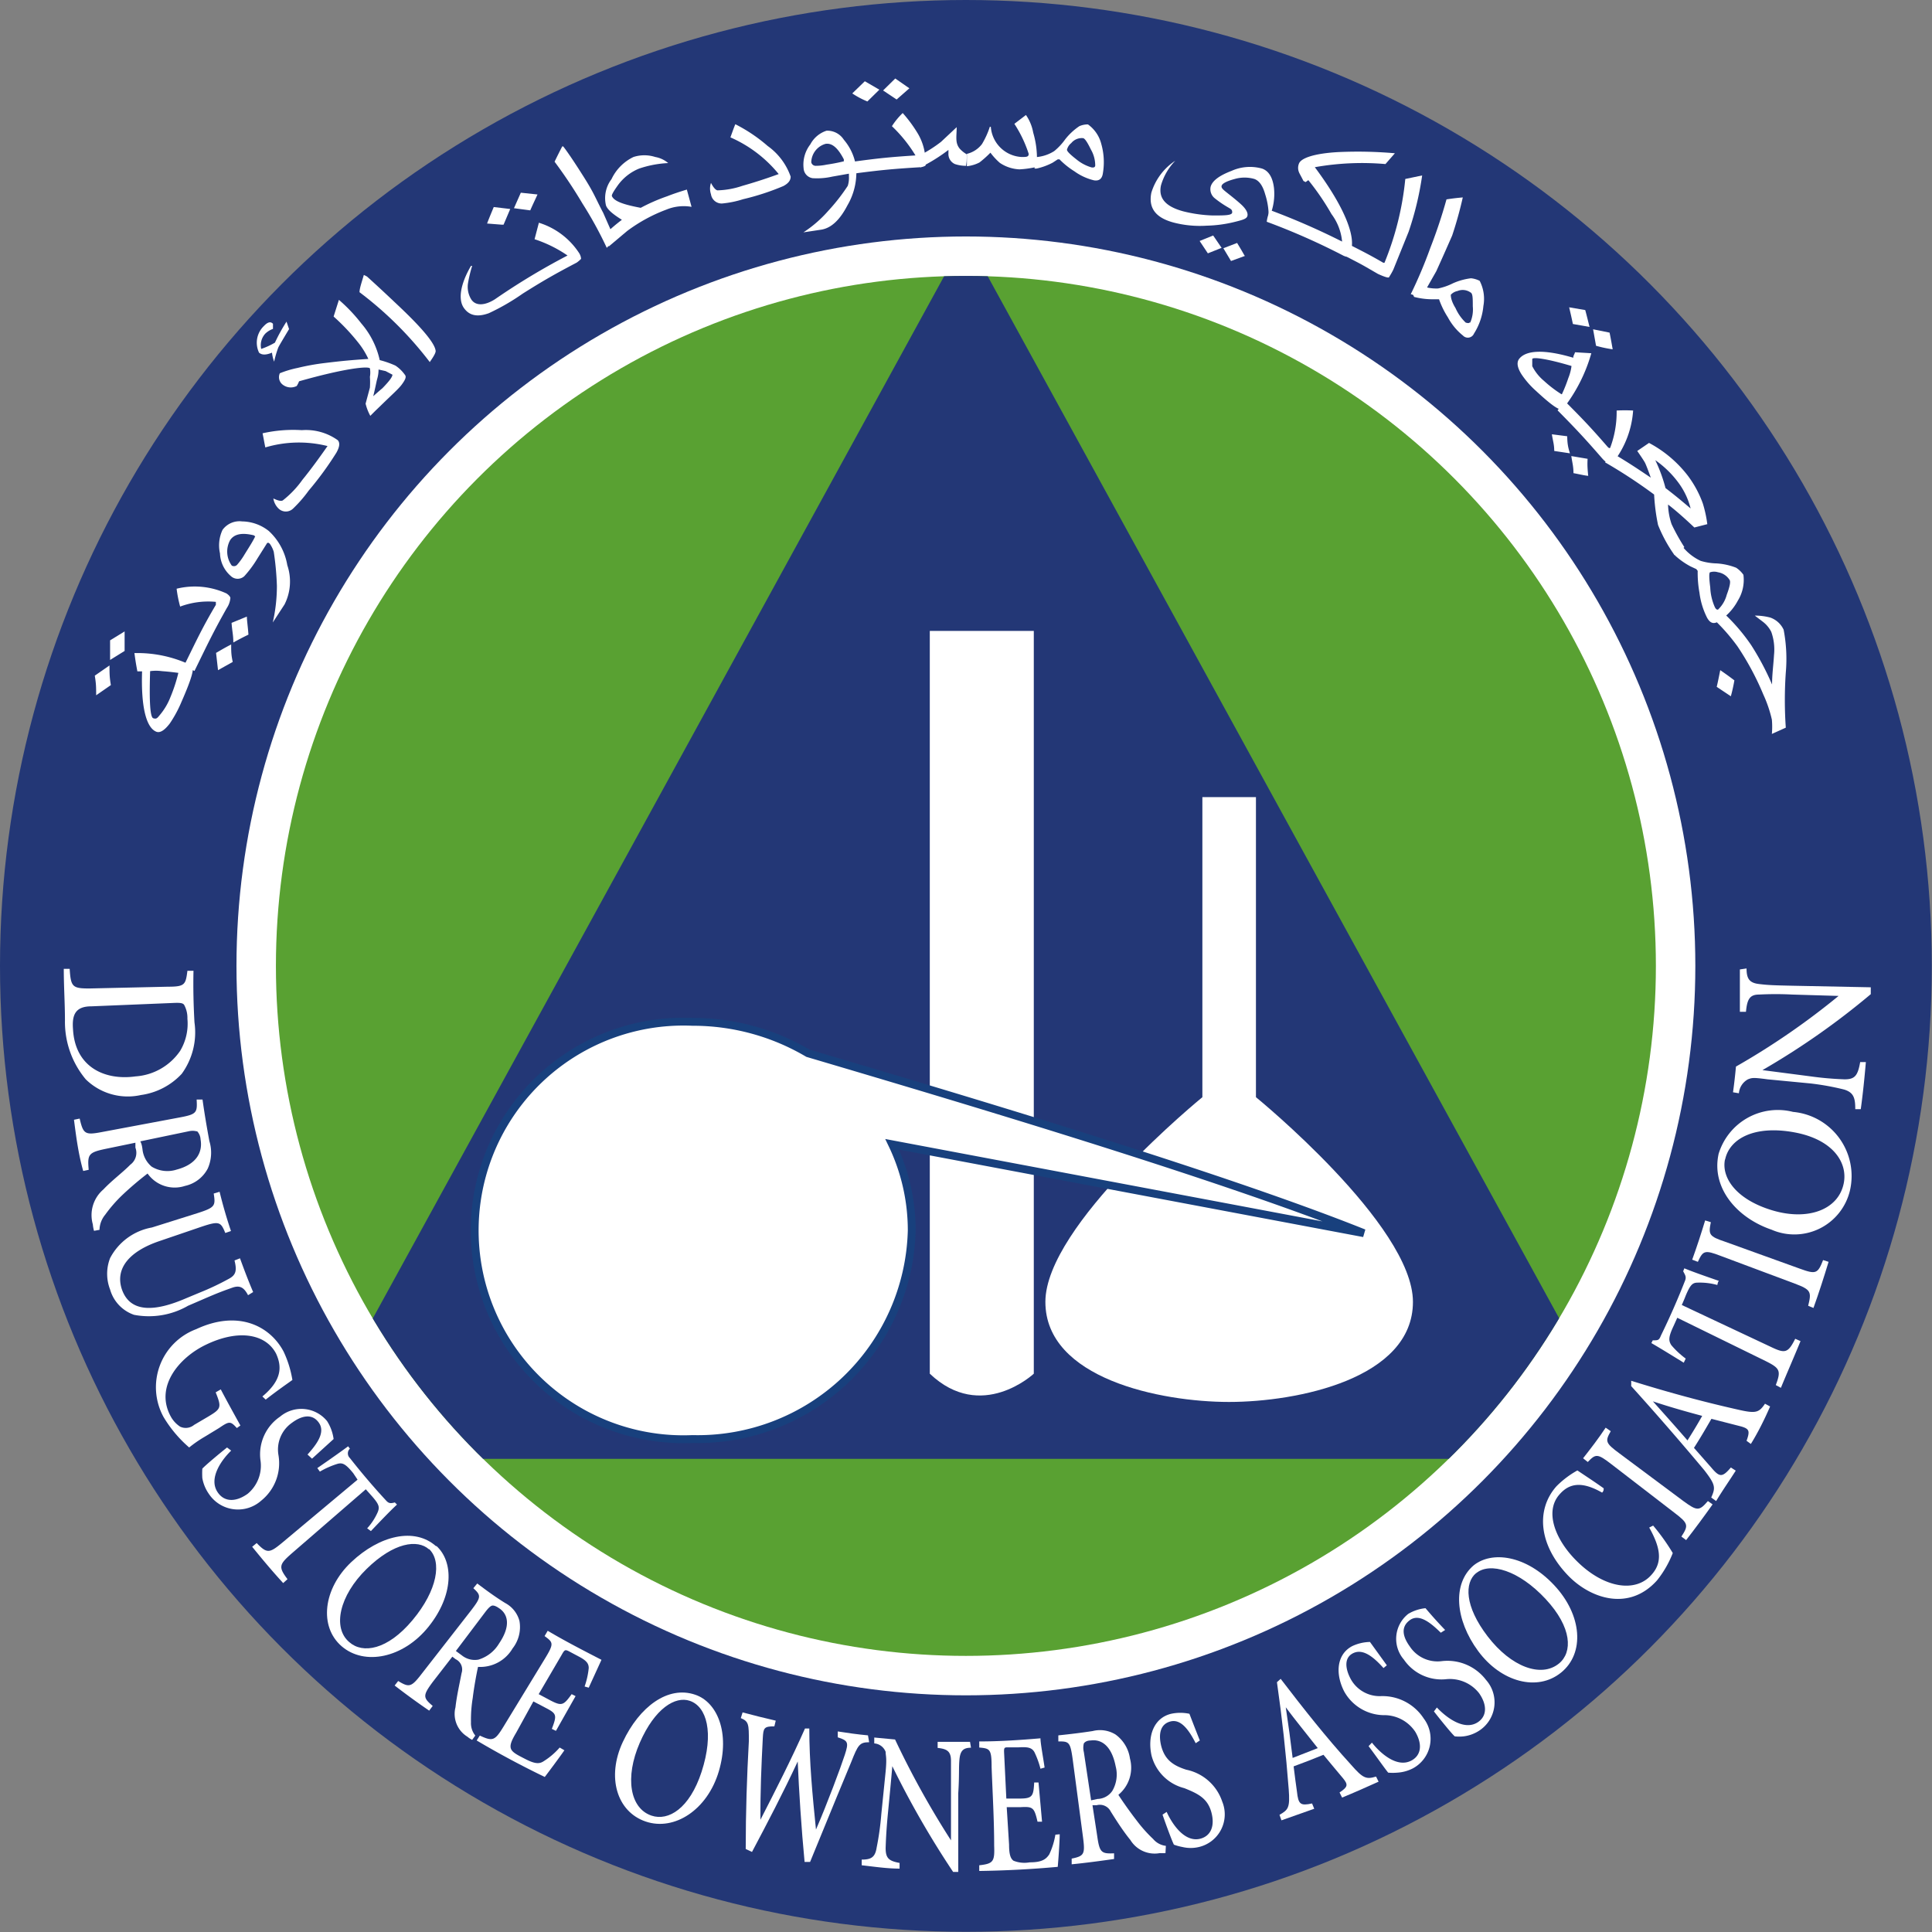 <svg xmlns="http://www.w3.org/2000/svg" xmlns:xlink="http://www.w3.org/1999/xlink" viewBox="0 0 98.45 98.45"><rect x="0" y="0" width="98.45" height="98.45" fill="#808080" stroke="none"/><defs><style>.cls-1{fill:none;}.cls-2{fill:#233776;}.cls-3,.cls-6{fill:#fff;}.cls-4{fill:#59a132;}.cls-5{clip-path:url(#clip-path);}.cls-6{stroke:#18407d;stroke-miterlimit:10;stroke-width:0.4px;}</style><clipPath id="clip-path"><circle class="cls-1" cx="49.22" cy="49.22" r="35.16"/></clipPath></defs><g id="Layer_2" data-name="Layer 2"><g id="Layer_1-2" data-name="Layer 1"><circle class="cls-2" cx="49.22" cy="49.22" r="49.22"/><circle class="cls-3" cx="49.22" cy="49.22" r="37.17"/><circle class="cls-4" cx="49.22" cy="49.22" r="35.16"/><g class="cls-5"><polygon class="cls-2" points="49.22 12.05 66.3 43.2 83.38 74.34 49.22 74.34 15.07 74.34 32.15 43.2 49.22 12.05"/></g><path class="cls-3" d="M9.76,33.91c.18.09,0,.69-.51,1.85a6.23,6.23,0,0,1-.6,1.11c-.27.35-.5.5-.7.41-.49-.21-.77-1.23-.71-3.07H7c-.07-.37-.1-.56-.15-.93A6.33,6.33,0,0,1,9.76,33.91Zm-4.18,0c0,.4,0,.6.07,1l-.75.52h0c0-.39,0-.58-.07-1Zm3.52.38c-.44-.06-.72-.08-.85-.09a2.2,2.2,0,0,0-.6,0c-.05,1.55,0,2.35.16,2.4s.2,0,.33-.16a3.23,3.23,0,0,0,.55-.93A8.12,8.12,0,0,0,9.1,34.24ZM6.35,32.17c0,.22,0,.55,0,1l-.74.46h0l0-1,.75-.46Z"/><path class="cls-3" d="M11.54,30.24c.12.08.19.16.2.23a1.09,1.09,0,0,1-.18.51c-.7,1.24-1,1.88-1.65,3.21l-.54-.25C10,32.66,10.3,32,11,30.82c0-.08,0-.12,0-.15a4.09,4.09,0,0,0-1.82.24A6.18,6.18,0,0,1,9,30,3.87,3.87,0,0,1,11.54,30.24Zm.24,2.6c0,.36,0,.53.08.89l-.75.42-.1-.88C11.32,33.09,11.47,33,11.78,32.84Zm.8-1.42c0,.19.05.5.08.92-.31.15-.46.23-.77.4,0-.38-.06-.57-.09-1Z"/><path class="cls-3" d="M13.7,27.06a3.06,3.06,0,0,1,.94,1.74,2.59,2.59,0,0,1-.14,2l-.6.92,0,0a8.37,8.37,0,0,0,.21-1.87,14.56,14.56,0,0,0-.16-1.73,1.42,1.42,0,0,0-.2-.41l-.06-.05a.14.14,0,0,1-.07,0l-.51.81a5.67,5.67,0,0,1-.66.89.5.5,0,0,1-.68,0,1.6,1.6,0,0,1-.56-1.16A1.86,1.86,0,0,1,11.34,27a1.07,1.07,0,0,1,1-.43A2.23,2.23,0,0,1,13.7,27.06Zm-.69.28-.07-.06c-.61-.15-1-.07-1.21.24a1.21,1.21,0,0,0,.08,1.3.22.22,0,0,0,.29-.06,3.48,3.48,0,0,0,.37-.52C12.72,27.84,12.91,27.54,13,27.34Z"/><path class="cls-3" d="M17.21,22.43c.12.13.1.34-.07.64A16.47,16.47,0,0,1,15.73,25a6.61,6.61,0,0,1-.8.92.53.53,0,0,1-.73,0,.9.9,0,0,1-.27-.52l0,0c.23.11.39.15.48.1a5,5,0,0,0,1-1.05c.44-.54.86-1.12,1.28-1.72a6,6,0,0,0-3.17.07c-.06-.29-.08-.43-.14-.72a7.06,7.06,0,0,1,2-.16A2.79,2.79,0,0,1,17.21,22.43Z"/><path class="cls-3" d="M14.6,16.39l.13.38c-.33.55-.52.87-.55.94a5.09,5.09,0,0,0-.21.72,1.92,1.92,0,0,1-.11-.46l0,0q-.45.19-.66,0a1.18,1.18,0,0,1,.25-1.36c.19-.2.34-.24.46-.11l0,.26a1.09,1.09,0,0,0-.39.24.87.87,0,0,0-.21.78,3.76,3.76,0,0,0,.7-.32A9.06,9.06,0,0,1,14.6,16.39Z"/><path class="cls-3" d="M20.64,19.11c.08.1,0,.26-.17.49s-.53.54-1.09,1.09l-.25.24-.26.26a2.51,2.51,0,0,1-.24-.62l.22-.82a4.15,4.15,0,0,0,0-.55,1.26,1.26,0,0,0,0-.43c-.1-.12-1.29,0-3.61.66a1.34,1.34,0,0,1-.12.24.67.67,0,0,1-.74-.09.48.48,0,0,1-.12-.56,5.14,5.14,0,0,1,.9-.27,11.61,11.61,0,0,1,1.38-.25c.9-.11,1.35-.15,2.23-.21a4,4,0,0,0-.53-.85A10.51,10.51,0,0,0,17,16.13l.27-.85a8.24,8.24,0,0,1,1.14,1.2,4.28,4.28,0,0,1,.94,1.87,4.84,4.84,0,0,1,.8.28A1.83,1.83,0,0,1,20.64,19.11Zm-.61,0-.38-.2-.36-.08c0,.29-.07.47-.09.56s-.09.43-.18.8c.31-.28.47-.41.46-.4C19.83,19.43,20,19.21,20,19.08Z"/><path class="cls-3" d="M22.2,17.89c0,.14-.22.44-.3.56a18.48,18.48,0,0,0-3.58-3.56c0-.19.11-.5.22-.88l.16.08c.54.49.81.74,1.35,1.25S22.16,17.3,22.2,17.89Z"/><path class="cls-3" d="M29.52,12.91a.61.61,0,0,1,.09.28s-.08.09-.22.19c-1.12.59-1.67.9-2.75,1.58a11.3,11.3,0,0,1-1.73,1c-.58.21-1,.13-1.28-.28s-.19-1.17.37-2.13l.06,0a6.8,6.8,0,0,0-.21.87,1.21,1.21,0,0,0,.16.83c.22.35.69.33,1.21,0a34.92,34.92,0,0,1,3.7-2.23v0a6.54,6.54,0,0,0-1.68-.83l.22-.84A3.78,3.78,0,0,1,29.52,12.91ZM26,10.65l-.34.8-.08,0-.76-.06v0c.13-.34.2-.5.34-.84Zm1.39-.74c-.15.33-.23.49-.37.81l-.83-.11v0l.35-.79Z"/><path class="cls-3" d="M31.32,12.17c-.1.12-.23.28-.4.46a19.66,19.66,0,0,0-1.24-2.26,24.12,24.12,0,0,0-1.42-2.13c.15-.31.23-.47.39-.78l.05,0c.24.31.61.86,1.1,1.64s.57,1.05.94,1.75Z"/><path class="cls-3" d="M35.24,10.54a2.32,2.32,0,0,0-1.28.14,8,8,0,0,0-2,1.09l-.94.79L30.76,12a9.87,9.87,0,0,1,.93-.8c-.45-.28-.73-.51-.81-.73a1.6,1.6,0,0,1,.28-1.34A2.38,2.38,0,0,1,32.28,8a1.81,1.81,0,0,1,1.11,0,1.38,1.38,0,0,1,.66.31,5.36,5.36,0,0,0-1.48.28,2.5,2.5,0,0,0-1.07.83c-.23.32-.34.51-.32.57.11.27.61.44,1.47.6A9.32,9.32,0,0,1,34,10c.33-.13.67-.24,1-.34Z"/><path class="cls-3" d="M40.29,9c0,.17-.09.33-.37.48a12.67,12.67,0,0,1-2.05.67,5,5,0,0,1-1.08.22.55.55,0,0,1-.56-.47.9.9,0,0,1,0-.58h0c.12.23.23.36.33.38a4.3,4.3,0,0,0,1.27-.23c.6-.17,1.22-.37,1.85-.6A6.55,6.55,0,0,0,37.22,7c.1-.27.14-.4.25-.67a8,8,0,0,1,1.65,1.11A3.22,3.22,0,0,1,40.29,9Z"/><path class="cls-3" d="M43.63,8.56a3.32,3.32,0,0,1-.45,1.91c-.38.73-.81,1.14-1.31,1.23l-.93.14v0a6.11,6.11,0,0,0,1.26-1.09,9.65,9.65,0,0,0,1-1.28A1.36,1.36,0,0,0,43.26,9V8.93a.45.45,0,0,1,0-.08L42.41,9a3.48,3.48,0,0,1-1,.08.54.54,0,0,1-.46-.5,1.68,1.68,0,0,1,.34-1.22,1.44,1.44,0,0,1,.83-.7,1,1,0,0,1,.88.46A2.71,2.71,0,0,1,43.63,8.56ZM43,8.22v-.1c-.3-.58-.6-.84-.93-.79a1,1,0,0,0-.73.94.23.23,0,0,0,.22.18,2.66,2.66,0,0,0,.56-.06A9,9,0,0,0,43,8.22Z"/><path class="cls-3" d="M47.16,8.16a.62.62,0,0,1,0,.28.59.59,0,0,1-.24.08c-1.32.08-2,.14-3.29.31l-.08-.6c1.24-.17,1.86-.23,3.1-.31a7.25,7.25,0,0,0-1.2-1.49A3.64,3.64,0,0,1,46,5.76a6.88,6.88,0,0,1,.79,1.08A2.82,2.82,0,0,1,47.16,8.16ZM44.81,4.57l-.61.6a4.25,4.25,0,0,1-.77-.41l.64-.62Zm1.53-.07-.65.57L45,4.61,45.62,4Z"/><path class="cls-3" d="M49.23,8.45a1.77,1.77,0,0,1-.57-.09.56.56,0,0,1-.33-.55V7.64a8.84,8.84,0,0,1-1.43.89l0-.63a6.89,6.89,0,0,0,1.05-.67l.8-.75c0,.48-.09.79.15,1.09a1.42,1.42,0,0,0,.36.29,2.85,2.85,0,0,1,0,.29C49.26,8.25,49.24,8.35,49.23,8.45Z"/><path class="cls-3" d="M52.84,8.2a1,1,0,0,1-.08.32,5,5,0,0,1-.81.11,1.94,1.94,0,0,1-1-.33,3.29,3.29,0,0,1-.48-.52,5.34,5.34,0,0,1-.56.5,1.8,1.8,0,0,1-.64.19V7.84a1.36,1.36,0,0,0,.77-.5,4.27,4.27,0,0,0,.4-.88l.05,0A1.66,1.66,0,0,0,52.06,8c.24,0,.36,0,.36-.16a6.36,6.36,0,0,0-.73-1.53l.59-.45a2.27,2.27,0,0,1,.37.9A4.65,4.65,0,0,1,52.84,8.2Z"/><path class="cls-3" d="M56.2,8.83q-.06.42-.45.36a2.83,2.83,0,0,1-1-.46,4.05,4.05,0,0,1-.76-.61l-.09,0-.26.17a3.27,3.27,0,0,1-.82.3l-.1,0,0-.58a2,2,0,0,0,1-.31,3.08,3.08,0,0,0,.56-.6A3.12,3.12,0,0,1,55,6.43a1.07,1.07,0,0,1,.44-.09,1.75,1.75,0,0,1,.68,1A3.39,3.39,0,0,1,56.2,8.83Zm-.39-.39a1.63,1.63,0,0,0-.22-.82c-.18-.37-.31-.57-.4-.58a.69.69,0,0,0-.6.25.63.63,0,0,0-.22.34c0,.08.16.24.48.49a2.14,2.14,0,0,0,.77.41C55.74,8.55,55.8,8.52,55.81,8.44Z"/><path class="cls-3" d="M64.71,11l0,.16a.64.64,0,0,0-.07.16c0-.19,0-.38,0-.55a3.67,3.67,0,0,0-.17-.87c-.12-.43-.3-.69-.55-.78a1.8,1.8,0,0,0-1,0c-.41.11-.64.23-.67.35s.1.21.35.41c.42.33.63.52.68.57.24.23.33.43.28.57s-.25.19-.65.29a6.57,6.57,0,0,1-1.42.19,5.33,5.33,0,0,1-1.65-.15c-.94-.24-1.33-.74-1.17-1.53a3,3,0,0,1,1.22-1.63h0v0a3,3,0,0,0-.73,1.26c-.14.66.25,1.08,1.14,1.32a7.1,7.1,0,0,0,1.49.21c.62,0,1,0,1-.16s-.08-.17-.29-.3a5.09,5.09,0,0,1-.59-.41.59.59,0,0,1-.22-.59c.08-.3.43-.57,1.06-.81a2.29,2.29,0,0,1,1.56-.12c.35.12.55.47.61,1A2.9,2.9,0,0,1,64.71,11Zm-2.46,1.63-.7.28-.42-.63v0l.69-.28Zm1.19.41-.71.26-.39-.65v0l.7-.27c.15.25.23.38.37.63Z"/><path class="cls-3" d="M68.81,12.85c-.13.27-.11.27-.33.19a34.29,34.29,0,0,0-3.93-1.74,1.71,1.71,0,0,1,.18-.59,35.89,35.89,0,0,1,3.66,1.6,2.75,2.75,0,0,0-.54-1.4,13,13,0,0,0-1.18-1.73l-.14.1-.11-.06c-.12-.24-.21-.39-.23-.45a.58.58,0,0,1,0-.43c.1-.28.76-.52,2-.59a21.68,21.68,0,0,1,2.89.06l-.48.55A13.78,13.78,0,0,0,67,8.52C68.61,10.68,69.12,12.17,68.81,12.85Z"/><path class="cls-3" d="M71,13.74a3.73,3.73,0,0,1-.21.37c0,.08-.24,0-.57-.15l-.64-.37c-.37-.21-.56-.3-.94-.5a4.49,4.49,0,0,1,.23-.57c.65.33,1,.51,1.62.87l.06,0a15.12,15.12,0,0,0,1.06-4.27l.86-.18a15.67,15.67,0,0,1-.69,2.87Z"/><path class="cls-3" d="M72.48,15.07c-.16,0-.35,0-.59-.08a23.54,23.54,0,0,0,1-2.37,25.71,25.71,0,0,0,.82-2.46c.33-.05.5-.07.83-.1v0A20,20,0,0,1,74,12c-.32.73-.48,1.09-.81,1.82Z"/><path class="cls-3" d="M75.11,17a.34.34,0,0,1-.56.1,3,3,0,0,1-.77-.93,4.32,4.32,0,0,1-.45-.92l-.08,0-.31,0a3.76,3.76,0,0,1-.88-.12L72,15l.28-.5a2.16,2.16,0,0,0,1,.2,3,3,0,0,0,.75-.26,3.21,3.21,0,0,1,.93-.26,1.28,1.28,0,0,1,.44.13,2,2,0,0,1,.19,1.28A3.16,3.16,0,0,1,75.11,17Zm-.2-.54a1.68,1.68,0,0,0,.14-.85c0-.42,0-.66-.12-.71a.69.69,0,0,0-.66-.07.62.62,0,0,0-.34.19c0,.07,0,.29.24.68a2.31,2.31,0,0,0,.52.74C74.8,16.47,74.87,16.48,74.91,16.41Z"/><path class="cls-3" d="M79.65,20.83c-.14.15-.59-.18-1.39-.92a4.4,4.4,0,0,1-.73-.84q-.32-.51-.12-.78c.34-.44,1.25-.51,2.76-.06,0-.11.06-.17.09-.28l.83.05A8.19,8.19,0,0,1,79.65,20.83ZM81,16.66l-.85-.15c-.07-.34-.11-.51-.19-.85l0,0,.82.14C80.87,16.13,80.91,16.31,81,16.66Zm-1.41,3.43a7.64,7.64,0,0,0,.33-.83,2.4,2.4,0,0,0,.16-.61c-1.27-.38-2-.47-2-.35s0,.2,0,.36a2.37,2.37,0,0,0,.6.75A6.1,6.1,0,0,0,79.57,20.09Zm2.59-2.29a6.28,6.28,0,0,1-.85-.18l-.15-.84v0l.84.17c.07.34.1.52.16.86Z"/><path class="cls-3" d="M82.26,23.49c-.11.1-.19.15-.26.14s-.22-.11-.39-.31c-.87-1-1.32-1.48-2.24-2.41.14-.19.22-.28.36-.48.9.9,1.34,1.36,2.19,2.34.06.06.09.08.13.05a5.15,5.15,0,0,0,.33-1.9,7.59,7.59,0,0,1,.84,0A4.8,4.8,0,0,1,82.26,23.49ZM80,23.1l-.8-.12c0-.34-.07-.51-.12-.85l.78.1C79.87,22.58,79.89,22.75,80,23.1Zm1,1.15c-.18,0-.45-.07-.82-.14,0-.35-.06-.52-.11-.87l.83.14C80.88,23.73,80.9,23.9,80.93,24.25Z"/><path class="cls-3" d="M85.33,28.29a7.34,7.34,0,0,1-.84-1.54,10,10,0,0,1-.2-1.55,26.22,26.22,0,0,0-2.5-1.64,3.71,3.71,0,0,1,.41-.45c.77.46,1.15.71,1.92,1.23-.15-.42-.25-.67-.29-.75s-.17-.28-.4-.61l.6-.41A6.09,6.09,0,0,1,86,24.23a5.38,5.38,0,0,1,.77,1.42A6.19,6.19,0,0,1,87,26.71l-.66.17c-.56-.53-1-.91-1.34-1.17h0a3.37,3.37,0,0,0,.18,1,10.32,10.32,0,0,0,.65,1.17Zm.82-2.38a3.72,3.72,0,0,0-.59-1.27,5.07,5.07,0,0,0-1.21-1.19,7.92,7.92,0,0,1,.52,1.42C85.39,25.27,85.64,25.48,86.15,25.91Z"/><path class="cls-3" d="M87.56,31.67c-.24.15-.42.08-.57-.19a3.87,3.87,0,0,1-.39-1.28,5.64,5.64,0,0,1-.09-1.11L86.44,29l-.3-.14a3.87,3.87,0,0,1-.78-.55l-.06-.1.45-.34a2.6,2.6,0,0,0,.91.71,3.07,3.07,0,0,0,.81.13,3.3,3.3,0,0,1,1,.22,1.37,1.37,0,0,1,.37.36,2,2,0,0,1-.28,1.31A2.79,2.79,0,0,1,87.56,31.67Zm0-.62a1.6,1.6,0,0,0,.43-.74q.23-.61.15-.75a.86.86,0,0,0-.6-.4.65.65,0,0,0-.39,0c-.07,0-.06.31,0,.77a2.75,2.75,0,0,0,.23,1C87.44,31.05,87.5,31.09,87.57,31.05Z"/><path class="cls-3" d="M90.29,37.4a4.11,4.11,0,0,0,0-.73,6.52,6.52,0,0,0-.44-1.29,14.1,14.1,0,0,0-1.31-2.44,9.88,9.88,0,0,0-1.23-1.4l.5-.32a9.65,9.65,0,0,1,1.43,1.66,13.85,13.85,0,0,1,1.06,2c0-.51.07-1,.1-1.51a2.68,2.68,0,0,0-.14-1.17,1.48,1.48,0,0,0-.42-.51l-.42-.32a3,3,0,0,1,.79.1,1.18,1.18,0,0,1,.68.62A7.89,7.89,0,0,1,91,34.27a20.33,20.33,0,0,0,0,2.81ZM88.2,35.48,87.48,35c.08-.34.11-.51.18-.85h0c.29.2.43.3.72.52A8.5,8.5,0,0,1,88.2,35.48Z"/><path class="cls-3" d="M9.91,52.1a3.59,3.59,0,0,1-.65,2.62A3.49,3.49,0,0,1,7.18,55.8,3.06,3.06,0,0,1,4.37,55a4.57,4.57,0,0,1-1.06-3c0-.86-.06-1.74-.06-2.63h.3c.06.91.13,1,1,1l4-.09c.87,0,.91-.1,1-.81h.31C9.84,50.33,9.86,51.22,9.91,52.1Zm-5.25-.82c-.8,0-1,.41-.94,1.16.1,1.94,1.62,2.63,3.19,2.41a3,3,0,0,0,2.27-1.3,2.7,2.7,0,0,0,.37-1.64,1.37,1.37,0,0,0-.17-.71c-.07-.09-.2-.11-.59-.09Z"/><path class="cls-3" d="M4.79,62.72a1.91,1.91,0,0,1-.06-.33,1.72,1.72,0,0,1,.54-1.78c.41-.44,1-.88,1.37-1.26a.75.75,0,0,0,.26-.87c0-.08,0-.17,0-.25l-1.55.32c-.84.18-.9.28-.83,1.06l-.28.06C4,58.82,3.89,58,3.77,57.06L4.06,57c.18.78.27.85,1.11.69l4-.75c.85-.16.89-.24.85-.91l.3,0c.1.72.22,1.42.35,2.12a2,2,0,0,1-.08,1.39,1.72,1.72,0,0,1-1.16.89,1.69,1.69,0,0,1-1.91-.63A16.48,16.48,0,0,0,6.23,60.9a7.24,7.24,0,0,0-.87,1,1.26,1.26,0,0,0-.29.77Zm2.47-4.16a1.33,1.33,0,0,0,.47.89A1.53,1.53,0,0,0,9,59.6c1.06-.28,1.33-.93,1.22-1.54a.65.65,0,0,0-.17-.41c-.07,0-.19-.06-.45,0l-2.45.51C7.22,58.29,7.24,58.42,7.26,58.56Z"/><path class="cls-3" d="M12.64,66c-.21-.4-.42-.52-.81-.38s-.66.23-1.51.6l-.74.32A4,4,0,0,1,6.83,67a1.92,1.92,0,0,1-1.22-1.29,2.21,2.21,0,0,1,0-1.6,3,3,0,0,1,2.13-1.56l2.32-.73c.9-.29.93-.37.83-1l.3-.09c.17.7.37,1.38.58,2l-.29.1c-.23-.57-.31-.62-1.21-.32l-2.11.72c-1.59.53-2.3,1.42-1.95,2.47.42,1.21,1.68,1.14,3.24.47l.72-.3a13.49,13.49,0,0,0,1.5-.71c.35-.19.41-.41.28-.93l.28-.11c.21.58.43,1.16.67,1.72Z"/><path class="cls-3" d="M12.07,72.77c-.33-.36-.38-.36-.91,0l-.74.45a6.14,6.14,0,0,0-.78.54A6.32,6.32,0,0,1,8.33,72.2,3.16,3.16,0,0,1,10,67.73c2.14-1,3.76-.16,4.45,1.14a5.44,5.44,0,0,1,.45,1.45c-.29.21-.76.53-1.36,1l-.17-.16c1-.83,1-1.52.7-2.18-.52-1-1.9-1.27-3.59-.45-1.33.64-2.59,2.1-1.8,3.61a1.46,1.46,0,0,0,.5.56.67.67,0,0,0,.71-.09l.73-.43c.65-.39.68-.46.37-1.23l.26-.15c.33.63.67,1.24,1,1.84Z"/><path class="cls-3" d="M15.67,74.12c.45-.5.93-1.12.58-1.62s-.9-.35-1.37,0a1.66,1.66,0,0,0-.69,1.65,2.45,2.45,0,0,1-.88,2.32,1.78,1.78,0,0,1-2.67-.35,2,2,0,0,1-.33-.8,3.88,3.88,0,0,1,0-.48c.14-.16.87-.77,1.26-1.08l.21.16c-.48.46-1.17,1.41-.69,2.12.34.51.93.51,1.53.08a1.86,1.86,0,0,0,.65-1.73,2.32,2.32,0,0,1,1-2.2,1.69,1.69,0,0,1,2.4.23,2.28,2.28,0,0,1,.33.91l-1.1,1Z"/><path class="cls-3" d="M18.71,77.88a3,3,0,0,0,.54-.83c.1-.25.07-.39-.29-.8l-.32-.36-3.8,3.29c-.61.54-.66.67-.19,1.29l-.22.2c-.55-.6-1.07-1.22-1.58-1.85l.23-.19c.52.54.65.52,1.28,0l3.86-3.23L18,75.07c-.39-.48-.55-.54-.79-.48a4.27,4.27,0,0,0-.91.4l-.13-.18c.55-.38,1.11-.77,1.57-1.11l.09.12a.33.33,0,0,0,0,.48c.59.75,1.21,1.48,1.85,2.17.13.14.22.15.44.09l.11.11c-.35.32-.9.9-1.33,1.35Z"/><path class="cls-3" d="M22.23,78.77c.89.8.9,2.51-.39,4.12s-3.27,2-4.43,1-.95-2.93.49-4.29,3.23-1.79,4.33-.8Zm-.37.18c-.58-.52-1.79-.36-3.18,1s-1.75,3-.88,3.73c.68.6,1.94.41,3.22-1.12s1.51-3,.84-3.63Z"/><path class="cls-3" d="M24.06,88.66a1.25,1.25,0,0,1-.24-.16A1.36,1.36,0,0,1,23.21,87c.06-.56.21-1.21.31-1.74a.58.58,0,0,0-.3-.71l-.17-.13-1,1.29c-.51.69-.5.8,0,1.22l-.18.24c-.6-.41-1.19-.84-1.76-1.28l.18-.23c.56.34.67.32,1.2-.37L24,82.07c.53-.69.52-.77.12-1.14l.2-.24c.46.35.94.7,1.43,1a1.46,1.46,0,0,1,.72.91A1.76,1.76,0,0,1,26.12,84a1.91,1.91,0,0,1-1.76.94c-.08.35-.21,1.07-.27,1.58A6.79,6.79,0,0,0,24,87.76a1,1,0,0,0,.22.68Zm-.53-4.31a1.05,1.05,0,0,0,.85.22,1.84,1.84,0,0,0,1.05-.82c.62-.91.45-1.51,0-1.8-.17-.12-.29-.15-.36-.13s-.17.1-.33.31l-1.51,2Z"/><path class="cls-3" d="M28.76,89.19c-.22.32-.8,1.1-1,1.36-1.18-.57-2.34-1.19-3.47-1.86l.16-.25c.66.31.77.26,1.21-.46l2.09-3.43c.49-.8.45-.85,0-1.18l.16-.27c.89.53,1.81,1,2.74,1.48L30,86l-.21-.06A4,4,0,0,0,30,85c0-.24-.12-.39-.55-.61L29,84.15c-.2-.1-.23-.09-.38.18l-1.17,2,.6.32c.58.3.67.25,1.08-.32l.2.1-1,1.77-.21-.1c.27-.71.25-.78-.33-1.08l-.61-.32L26.3,88.3c-.25.42-.33.64-.26.82s.33.31.66.48c.51.27.76.31,1,.15a3.64,3.64,0,0,0,.82-.7Z"/><path class="cls-3" d="M35.43,86.36c1.12.38,1.78,1.94,1.2,3.9s-2.26,3.06-3.73,2.56-2-2.27-1.16-4.06,2.3-2.88,3.69-2.4Zm-.28.31c-.73-.25-1.78.37-2.55,2.14s-.5,3.34.6,3.71c.86.29,1.94-.36,2.55-2.23.65-2,.26-3.33-.6-3.62Z"/><path class="cls-3" d="M44.29,88.78c-.49,0-.57.14-.91,1-.26.62-1,2.41-2.1,5.1l-.28,0c-.16-1.66-.29-3.66-.35-5.12h0c-.75,1.61-1.54,3.12-2.33,4.61L38,94.22c0-1.88.06-3.7.16-5.5,0-.85,0-1-.41-1.17l.09-.29c.56.15,1.13.29,1.69.42l-.07.29c-.53,0-.56.08-.59.6-.07,1.35-.13,2.73-.12,4.16h0c.79-1.54,1.58-3.09,2.27-4.65l.22,0c0,1.7.16,3.38.34,5.15h0c.57-1.31,1.27-3.19,1.47-3.81s.18-.72-.36-.89l0-.3c.51.08,1,.15,1.54.2Z"/><path class="cls-3" d="M49.48,89.06c-.39,0-.55.15-.59.61s0,.78-.06,1.72c0,1.35,0,2.7,0,4h-.26A46.58,46.58,0,0,1,45.47,90h0c-.07.82-.15,1.64-.23,2.47s-.1,1.4-.11,1.7c0,.52.16.66.71.76l0,.29c-.65,0-1.29-.1-1.93-.17l0-.29c.46,0,.68-.1.76-.6a14.53,14.53,0,0,0,.24-1.72l.22-2.17c.07-.73,0-.79,0-1a.67.67,0,0,0-.58-.43l0-.3,1.06.1a44.94,44.94,0,0,0,2.85,5.14h0l0-2.36c0-.94,0-1.4,0-1.69,0-.48-.19-.61-.68-.66v-.31q.83,0,1.65,0Z"/><path class="cls-3" d="M54,93.47c0,.39-.07,1.33-.1,1.66-1.32.12-2.63.19-4,.21v-.29c.72-.08.79-.19.76-1,0-1.32-.08-2.64-.13-4,0-.93-.09-.95-.63-1v-.31c1,0,2.08-.07,3.12-.16,0,.26.13.93.21,1.49l-.21.06a4.51,4.51,0,0,0-.31-.85c-.13-.22-.32-.27-.8-.24l-.52,0c-.22,0-.24,0-.22.34l.11,2.27.68,0c.66,0,.7-.13.74-.82l.22,0,.18,2-.23,0c-.17-.73-.23-.78-.89-.74l-.68,0L51.42,94c0,.48.07.71.23.82a1.51,1.51,0,0,0,.82.08c.58,0,.82-.13,1-.41a3.83,3.83,0,0,0,.31-1Z"/><path class="cls-3" d="M59.39,94.43a2.85,2.85,0,0,1-.29,0,1.45,1.45,0,0,1-1.5-.67c-.36-.44-.72-1-1-1.45a.62.62,0,0,0-.72-.32l-.21,0,.24,1.56c.12.85.21.92.86.89l0,.29c-.71.1-1.44.2-2.16.27l0-.29c.63-.13.69-.22.58-1.07l-.53-4c-.12-.86-.18-.91-.73-.9l0-.31c.58-.06,1.17-.13,1.75-.22a1.51,1.51,0,0,1,1.17.18,1.83,1.83,0,0,1,.73,1.22,1.79,1.79,0,0,1-.59,1.85c.19.3.62.91.94,1.32a7.39,7.39,0,0,0,.83.93,1,1,0,0,0,.65.35Zm-3.46-2.76a.94.94,0,0,0,.75-.41A1.65,1.65,0,0,0,56.85,90c-.21-1.07-.75-1.38-1.26-1.31-.21,0-.31.08-.36.15a.9.9,0,0,0,0,.44l.37,2.46Z"/><path class="cls-3" d="M60.93,88.83c-.31-.6-.72-1.25-1.28-1.11s-.61.7-.48,1.24c.18.7.59,1,1.28,1.22a2.45,2.45,0,0,1,1.83,1.62,1.71,1.71,0,0,1-1.19,2.32,1.81,1.81,0,0,1-.83,0,2.7,2.7,0,0,1-.44-.12c-.1-.19-.42-1.06-.58-1.53l.21-.14c.27.6.9,1.56,1.7,1.37.57-.14.77-.68.57-1.38s-.7-.93-1.37-1.2a2.31,2.31,0,0,1-1.67-1.66c-.22-1,.12-1.92,1-2.13a2.23,2.23,0,0,1,.93,0c.13.34.28.73.53,1.36Z"/><path class="cls-3" d="M68.39,91.6l-.13-.26c.42-.28.45-.39.18-.72s-.62-.73-1-1.2c-.51.21-1,.4-1.52.59.06.48.11.88.17,1.29.07.64.17.73.77.6l.11.27-1.67.59-.1-.28c.45-.26.54-.36.47-1.3q-.21-2.75-.6-5.46l.19-.17c1.14,1.49,2.33,3,3.58,4.37.62.71.78.76,1.28.61l.13.26C69.63,91.07,69,91.35,68.39,91.6ZM65.52,87h0c.13.86.25,1.74.35,2.58l1.28-.5C66.58,88.35,66,87.65,65.52,87Z"/><path class="cls-3" d="M70.5,85c-.45-.5-1-1-1.52-.77s-.42.83-.15,1.33a1.68,1.68,0,0,0,1.54.87,2.51,2.51,0,0,1,2.18,1.14A1.71,1.71,0,0,1,72,90.11a2,2,0,0,1-.8.22,2.58,2.58,0,0,1-.46,0c-.14-.16-.68-.93-1-1.35l.17-.18c.41.52,1.26,1.3,2,.92.52-.27.58-.84.21-1.47a1.9,1.9,0,0,0-1.63-.85,2.34,2.34,0,0,1-2-1.22c-.46-.91-.37-1.89.42-2.3a2.23,2.23,0,0,1,.9-.21l.86,1.19Z"/><path class="cls-3" d="M73.42,83.2c-.48-.47-1.09-1-1.58-.64s-.34.87,0,1.34a1.69,1.69,0,0,0,1.61.75,2.47,2.47,0,0,1,2.27.95,1.72,1.72,0,0,1-.36,2.6,1.86,1.86,0,0,1-.77.28,2,2,0,0,1-.46,0c-.16-.14-.75-.87-1.06-1.27l.15-.2c.46.49,1.37,1.2,2.07.76.49-.31.5-.89.08-1.49a1.89,1.89,0,0,0-1.7-.71,2.32,2.32,0,0,1-2.13-1,1.62,1.62,0,0,1,.22-2.33,2.13,2.13,0,0,1,.88-.29c.24.28.51.6,1,1.11Z"/><path class="cls-3" d="M75.09,79.77c.93-.75,2.66-.53,4.1,1s1.57,3.48.36,4.46-3.06.49-4.23-1.1S74,80.7,75.09,79.77Zm.13.39c-.59.49-.6,1.68.59,3.23s2.72,2.12,3.63,1.38c.7-.57.68-1.83-.68-3.29s-2.83-1.89-3.53-1.32Z"/><path class="cls-3" d="M84.24,77.74a10.52,10.52,0,0,1,1,1.4,5.29,5.29,0,0,1-.8,1.39c-1.43,1.6-3.39.93-4.52-.23-1.51-1.56-1.67-3.36-.61-4.56a4.72,4.72,0,0,1,1.07-.81c.49.33.86.57,1.34.91,0,.07,0,.14-.08.22-1-.57-1.65-.5-2.16.08-.8.88-.22,2.34.88,3.42,1.38,1.37,3,1.63,3.82.66.56-.64.42-1.38-.14-2.38Z"/><path class="cls-3" d="M85.92,78.48l-.24-.18c.37-.57.36-.67-.35-1.21l-3.22-2.48c-.71-.55-.8-.53-1.2-.11l-.24-.19c.4-.51.78-1,1.15-1.56l.26.18c-.29.51-.28.6.44,1.13l3.26,2.43c.71.52.81.51,1.25,0l.24.17C86.83,77.28,86.38,77.89,85.92,78.48Z"/><path class="cls-3" d="M89.22,73.58,89,73.42c.18-.5.14-.61-.27-.73l-1.52-.39c-.29.5-.58,1-.89,1.48l.88,1c.42.5.56.52,1,0l.25.16c-.33.52-.67,1-1,1.55l-.25-.18c.22-.5.23-.64-.36-1.4Q85,72.71,83.12,70.63a2.56,2.56,0,0,0,0-.27c1.79.56,3.61,1.06,5.44,1.47.91.21,1.07.16,1.38-.3l.26.14C89.92,72.32,89.58,73,89.22,73.58Zm-5-2.18h0c.59.66,1.2,1.34,1.77,2,.26-.41.51-.82.75-1.25C85.88,71.92,85,71.67,84.2,71.4Z"/><path class="cls-3" d="M87.51,65.48a3.33,3.33,0,0,0-1-.12c-.27,0-.38.12-.61.66-.06.16-.13.32-.2.48l4.53,2.13c.73.35.88.33,1.25-.41l.27.12c-.33.81-.68,1.6-1,2.38l-.26-.14c.28-.74.21-.86-.53-1.23l-4.49-2.2-.18.4c-.28.59-.27.77-.12,1a4.26,4.26,0,0,0,.73.68l-.1.21c-.57-.35-1.15-.71-1.65-1l.07-.14c.28,0,.32,0,.42-.25.44-.9.85-1.83,1.23-2.8.07-.19,0-.28-.1-.47l.06-.15c.43.18,1.18.44,1.76.64C87.54,65.32,87.53,65.4,87.51,65.48Z"/><path class="cls-3" d="M92.41,66.65l-.27-.11c.18-.72.14-.82-.68-1.13L87.69,64c-.83-.32-.91-.27-1.17.3l-.29-.11c.24-.66.46-1.34.66-2l.29.09c-.13.64-.09.72.74,1l3.8,1.37c.82.3.91.25,1.18-.44l.28.09C92.94,65.09,92.69,65.87,92.41,66.65Z"/><path class="cls-3" d="M87.57,58.82a3.15,3.15,0,0,1,3.8-2.16,3.28,3.28,0,0,1,2.9,4,2.91,2.91,0,0,1-4,2c-1.76-.6-3.06-2.12-2.7-3.83Zm.33.27c-.18.89.52,2,2.36,2.57s3.41,0,3.69-1.35c.22-1.06-.54-2.23-2.47-2.6-2.1-.4-3.35.33-3.57,1.37Z"/><path class="cls-3" d="M89,49.35c0,.51.14.73.61.79s.78.07,1.72.09l4,.08c0,.12,0,.23,0,.35a38.36,38.36,0,0,1-5.52,3.87h0l2.46.32A16.75,16.75,0,0,0,94,55c.52,0,.67-.19.79-.88l.29,0c-.07.81-.15,1.61-.26,2.4l-.28,0c0-.57-.08-.85-.57-1a13.51,13.51,0,0,0-1.71-.31L90.07,55c-.74-.1-.79-.08-1,0a.89.89,0,0,0-.46.71l-.3-.05c.06-.43.11-.87.15-1.31a37.55,37.55,0,0,0,5.23-3.6v0l-2.36-.07a16.22,16.22,0,0,0-1.69,0c-.48,0-.61.24-.67.88l-.31,0c0-.71,0-1.43,0-2.16Z"/><path class="cls-3" d="M47.38,32.15h5.3V70s-2.67,2.5-5.3,0Z"/><path class="cls-3" d="M64,55.91V40.62H61.27V55.91s-8,6.52-8,10.43,5.87,5.1,9.36,5.1S72,70.25,72,66.34,64,55.91,64,55.91Z"/><path class="cls-6" d="M69.5,62.84c-7.49-3-21-7-28.33-9.17a11.53,11.53,0,0,0-5.88-1.6,10.64,10.64,0,1,0,0,21.26A10.91,10.91,0,0,0,46.46,62.7a10.13,10.13,0,0,0-1-4.39Z"/></g></g></svg>